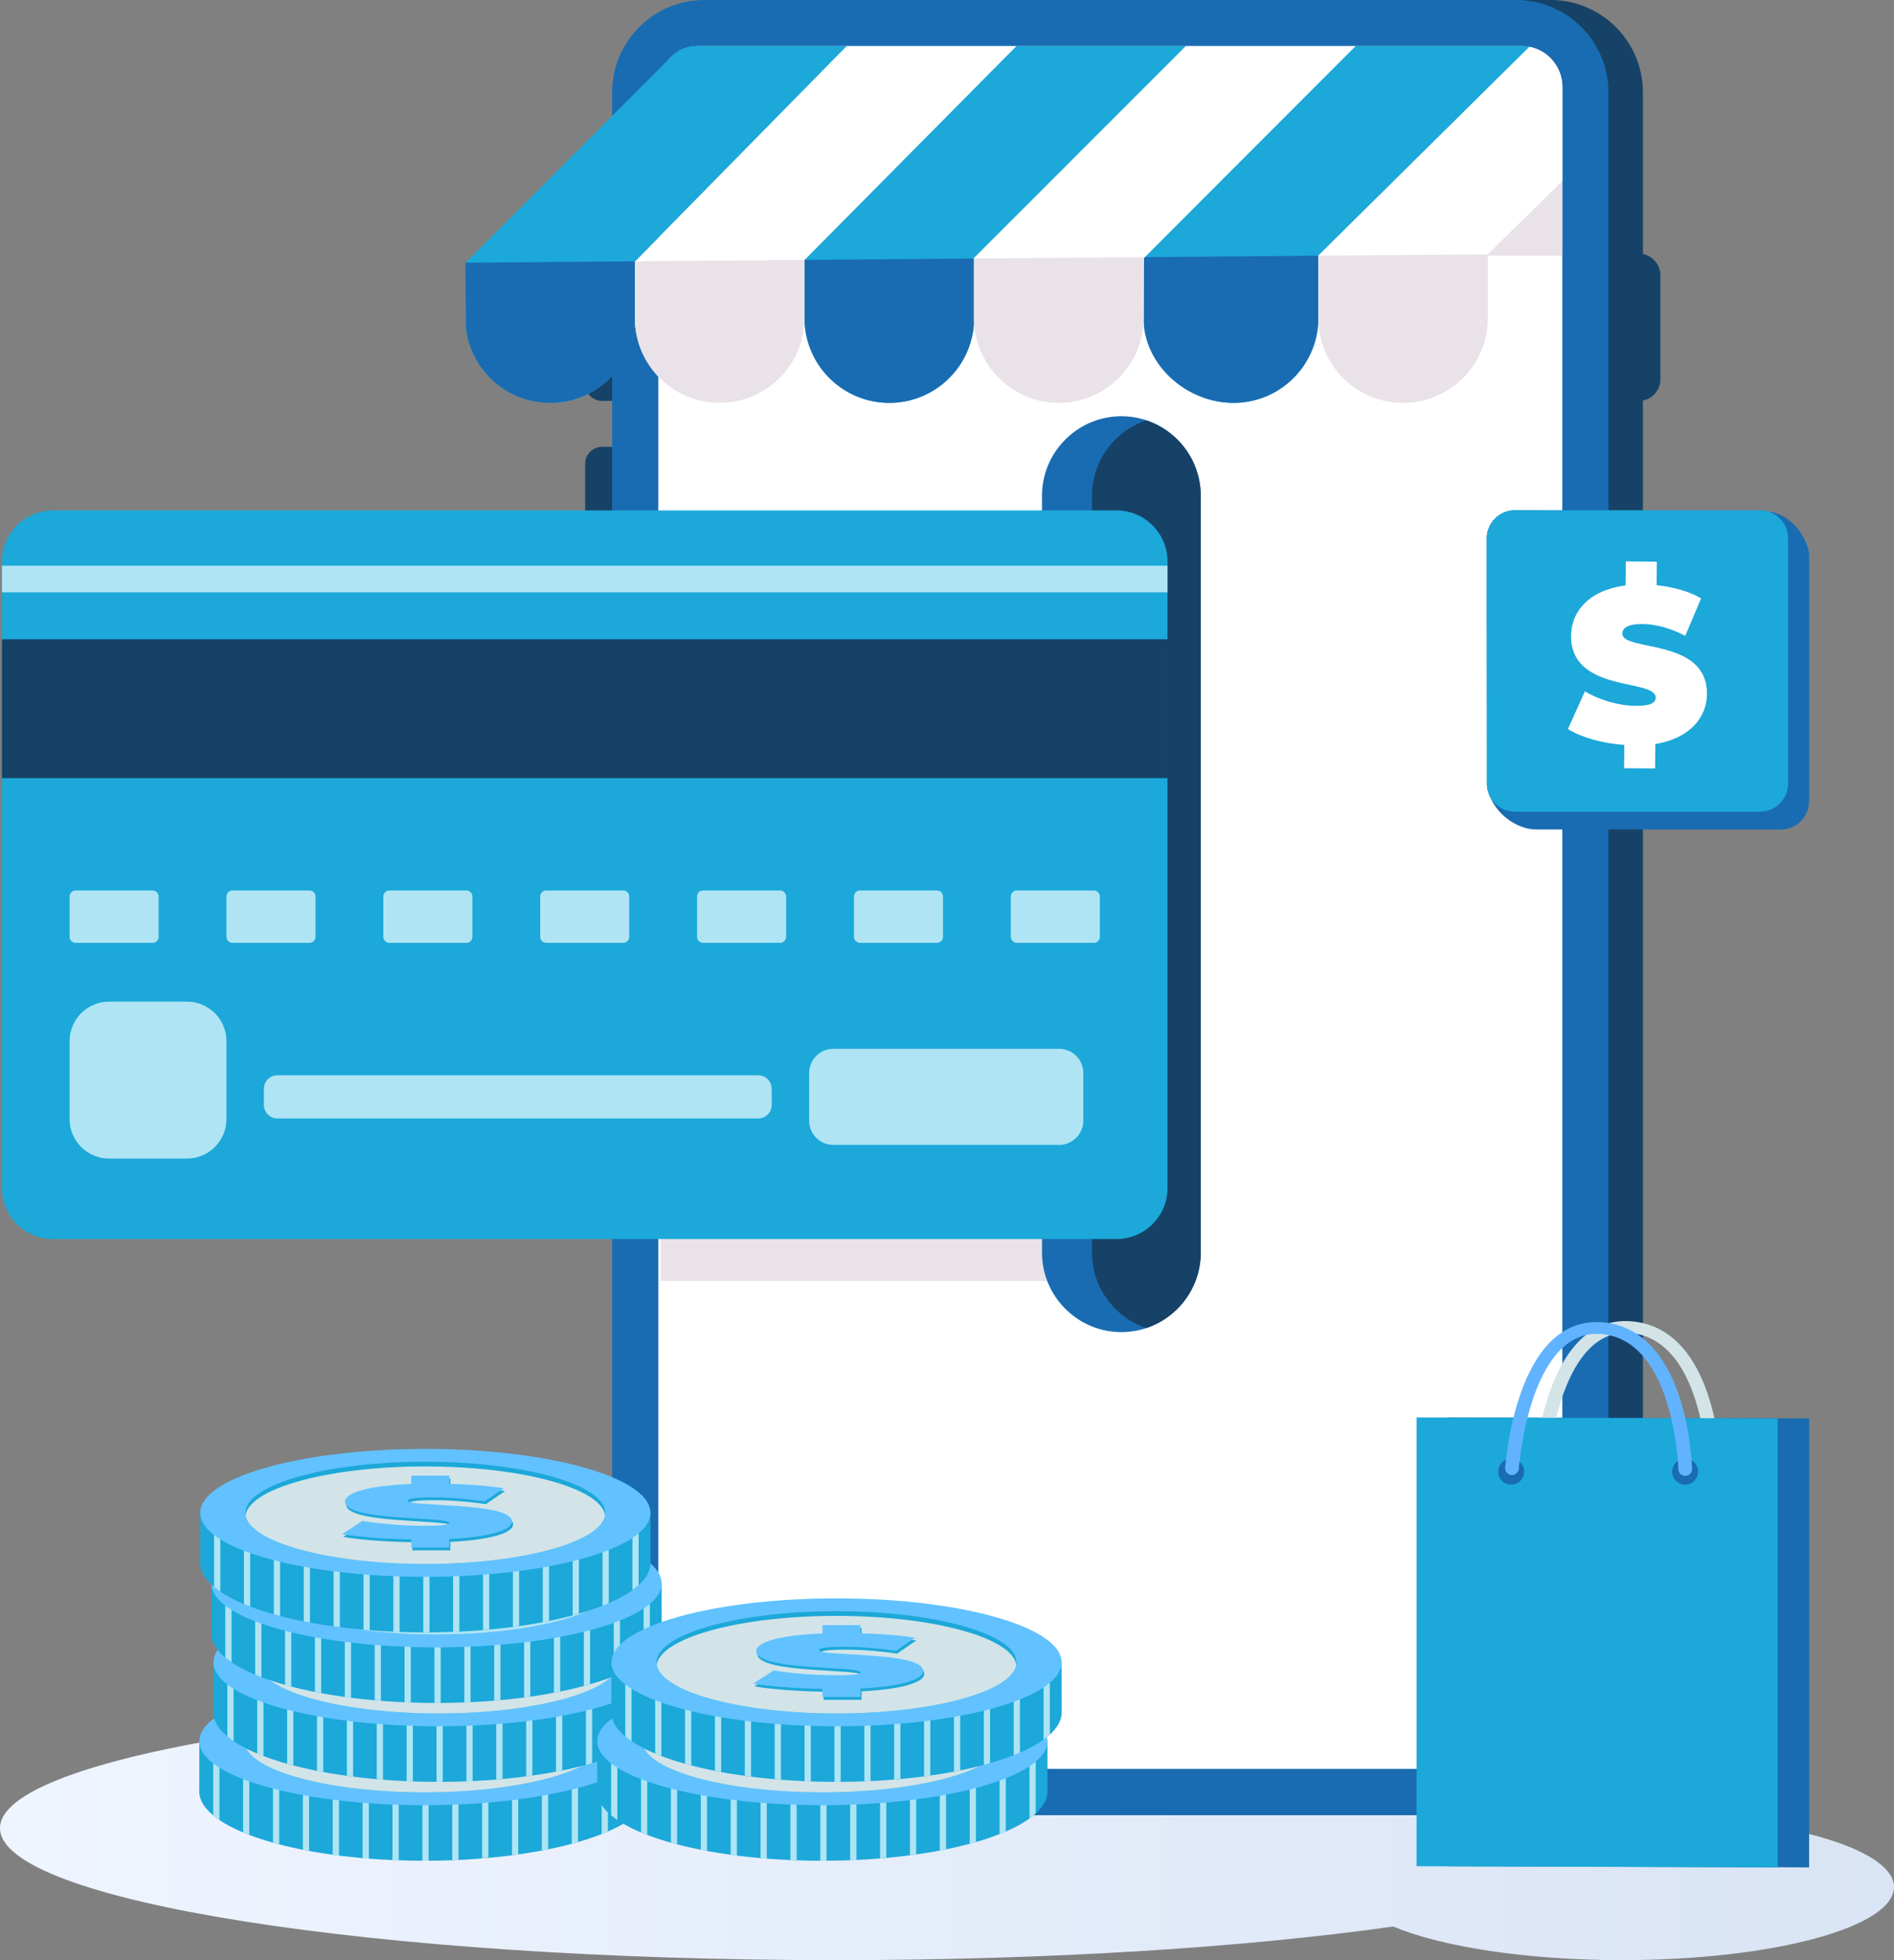 <svg version="1.1" id="Layer_1" xmlns="http://www.w3.org/2000/svg" xmlns:xlink="http://www.w3.org/1999/xlink" x="0px" y="0px" width="290px" height="300px" viewBox="0 0 290 300" enable-background="new 0 0 290 300" xml:space="preserve"><rect x="0" y="0" width="290" height="300" fill="#808080" stroke="none"/><linearGradient id="a" x1="0" x2="290" y1="279.797" y2="279.797" gradientUnits="userSpaceOnUse"><stop offset="0" style="stop-color:#eff5ff"/><stop offset=".002" style="stop-color:#eff5ff"/><stop offset="1" style="stop-color:#d9e4f4"/></linearGradient><path fill="url(#a)" d="M255.381 277.782c-6.409-10.211-60.988-18.185-127.374-18.185C57.311 259.598 0 268.64 0 279.797c0 11.158 57.311 20.2 128.007 20.2 32.775 0 62.669-1.945 85.313-5.143 7.409 3.092 20.325 5.143 35.031 5.143 23.002 0 41.648-5.01 41.648-11.187.001-5.537-14.966-10.129-34.618-11.028z"/><path fill="#164267" d="M251.554 14.157v249.478c0 7.82-6.338 14.156-14.158 14.156H113.161a14.11 14.11 0 0 1-10.047-4.182 14.12 14.12 0 0 1-4.11-9.975V14.157C99.003 6.337 105.34 0 113.161 0h124.234c2.312 0 4.494.552 6.422 1.536 4.593 2.341 7.737 7.113 7.737 12.621"/><path fill="#196CB2" d="M246.279 14.157v249.478c0 7.82-6.337 14.156-14.157 14.156H107.887a14.114 14.114 0 0 1-10.048-4.182 14.12 14.12 0 0 1-4.11-9.975V14.157C93.729 6.337 100.066 0 107.887 0h124.235c2.312 0 4.493.552 6.422 1.536a14.153 14.153 0 0 1 7.735 12.621"/><path fill="#164267" d="M248.964 61.356h1.96a3.309 3.309 0 0 0 3.309-3.309V42.134a3.308 3.308 0 0 0-3.309-3.309h-1.96v22.531zM93.729 61.356h-1.535a2.592 2.592 0 0 1-2.593-2.592V41.417a2.593 2.593 0 0 1 2.593-2.592h1.535v22.531zM93.729 90.915h-1.535a2.593 2.593 0 0 1-2.593-2.592V70.976a2.593 2.593 0 0 1 2.593-2.592h1.535v22.531z"/><path fill="#FFF" d="M239.215 13.298v251.188a6.234 6.234 0 0 1-6.237 6.238H107.03a6.24 6.24 0 0 1-5.743-3.795 6.253 6.253 0 0 1-.495-2.443V13.298a6.239 6.239 0 0 1 6.237-6.237h125.947c.409 0 .81.04 1.194.114.437.083.856.213 1.256.384a6.271 6.271 0 0 1 3.789 5.739"/><path fill="#E9E2E8" d="M101.189 84.544h63.017v111.503h-63.017z"/><path fill="#196CB2" d="M183.85 75.861v115.864c0 5.352-3.498 9.92-8.324 11.531a12.077 12.077 0 0 1-3.828.623c-6.685 0-12.152-5.469-12.152-12.154V75.861c0-6.685 5.467-12.152 12.152-12.152 1.336 0 2.623.219 3.828.623a12.186 12.186 0 0 1 4.756 2.946 12.117 12.117 0 0 1 3.568 8.583"/><path fill="#164267" d="M183.85 75.861v115.864c0 5.352-3.498 9.92-8.324 11.531-4.824-1.611-8.323-6.18-8.323-11.531V75.861c0-5.35 3.499-9.919 8.323-11.53a12.186 12.186 0 0 1 4.756 2.946 12.122 12.122 0 0 1 3.568 8.584"/><path fill="#E9E2E8" d="M239.215 13.298v25.833H100.793V13.298a6.239 6.239 0 0 1 6.237-6.237h125.947c.409 0 .81.04 1.194.114.437.083.856.213 1.256.384a6.271 6.271 0 0 1 3.788 5.739"/><path fill="#1CA8D9" d="m97.256 39.993-.042.045.007 8.637c0 3.586-1.453 6.831-3.803 9.179a12.933 12.933 0 0 1-9.179 3.803c-6.678 0-12.181-5.046-12.9-11.531a12.65 12.65 0 0 1-.081-1.451v-8.466l31.694-31.694a4.958 4.958 0 0 1 3.508-1.454h23.19L97.256 39.993z"/><path fill="#196CB2" d="m97.213 40.038.009 8.637c0 3.586-1.453 6.831-3.803 9.179a12.932 12.932 0 0 1-9.179 3.804c-6.679 0-12.183-5.045-12.9-11.531l-.083-9.918 25.998-.216-.042.045z"/><path fill="#1CA8D9" d="M181.578 7.061 149.149 39.49v9.185c0 3.585-1.453 6.83-3.803 9.178a12.93 12.93 0 0 1-9.179 3.804c-7.169 0-12.982-5.813-12.982-12.982l-.008-8.896L155.606 7.06h25.972z"/><path fill="#196CB2" d="M149.148 39.566v9.109c0 3.586-1.453 6.831-3.803 9.179a12.93 12.93 0 0 1-9.179 3.804c-7.168 0-12.981-5.812-12.981-12.982l-.009-8.895 25.972-.215z"/><path fill="#1CA8D9" d="m201.85 39.131.009 9.544a12.93 12.93 0 0 1-3.804 9.179 12.937 12.937 0 0 1-9.178 3.804c-7.17 0-13.773-5.813-13.773-12.982l.057-9.185.139-.14 32.234-32.29h26.754l-32.438 32.07z"/><path fill="#196CB2" d="M201.858 48.675a12.93 12.93 0 0 1-3.804 9.179 12.933 12.933 0 0 1-9.178 3.804c-7.17 0-13.773-5.812-13.773-12.982l.057-9.184.139-.14 26.551-.22.008 9.543z"/><path fill="#FFF" d="M227.811 38.916v.001l.003 9.757c0 3.587-1.452 6.832-3.804 9.179a12.93 12.93 0 0 1-9.179 3.803c-7.168 0-12.982-5.812-12.982-12.982v-9.543l32.323-31.957a6.07 6.07 0 0 1 1.256.383 6.273 6.273 0 0 1 3.787 5.741v14.416l-11.404 11.202z"/><path fill="#E9E2E8" d="M227.813 48.675c0 3.586-1.453 6.831-3.803 9.179a12.938 12.938 0 0 1-9.18 3.804c-7.168 0-12.981-5.812-12.981-12.982v-9.544l25.962-.214.002 9.757z"/><path fill="#FFF" d="M155.605 7.061 123.177 39.78v8.896c0 3.585-1.453 6.83-3.803 9.178a12.93 12.93 0 0 1-9.179 3.804c-7.169 0-12.982-5.813-12.982-12.982v-8.637l.044-.045L129.65 7.061h25.955z"/><path fill="#E9E2E8" d="M123.176 39.78v8.895a12.93 12.93 0 0 1-3.803 9.179 12.93 12.93 0 0 1-9.178 3.804c-7.169 0-12.981-5.812-12.981-12.982V40.04l.042-.044 25.92-.216z"/><path fill="#FFF" d="m207.533 7.061-32.43 32.429v9.185c0 3.585-1.453 6.83-3.803 9.178a12.928 12.928 0 0 1-9.179 3.804c-7.168 0-12.981-5.813-12.981-12.982V39.49l32.438-32.429h25.955z"/><path fill="#E9E2E8" d="m175.244 39.351-.141.14v9.184c0 3.586-1.453 6.831-3.803 9.179a12.93 12.93 0 0 1-9.179 3.804c-7.169 0-12.981-5.813-12.981-12.982v-9.109l26.104-.216z"/><path fill="#1CA8D9" d="M178.764 85.932v95.892c0 4.311-3.5 7.807-7.811 7.807H8.106a7.793 7.793 0 0 1-5.087-1.885 7.793 7.793 0 0 1-2.721-5.922V85.932a7.808 7.808 0 0 1 7.808-7.808h162.847c4.311.001 7.811 3.497 7.811 7.808"/><path fill="#164267" d="M.298 97.842h178.465v21.254H.298z"/><path fill="#AFE4F4" d="M162.161 175.225h-34.56a3.708 3.708 0 0 1-3.709-3.709v-7.287a3.708 3.708 0 0 1 3.709-3.709h34.56a3.709 3.709 0 0 1 3.709 3.709v7.287a3.71 3.71 0 0 1-3.709 3.709M23.355 144.305H11.591a.935.935 0 0 1-.936-.936v-6.148c0-.518.419-.936.936-.936h11.764c.517 0 .936.418.936.936v6.148a.935.935 0 0 1-.936.936M47.375 144.305H35.61a.935.935 0 0 1-.936-.936v-6.148c0-.518.419-.936.936-.936h11.764c.517 0 .936.418.936.936v6.148a.935.935 0 0 1-.935.936M71.394 144.305H59.629a.935.935 0 0 1-.936-.936v-6.148c0-.518.419-.936.936-.936h11.764c.517 0 .936.418.936.936v6.148a.935.935 0 0 1-.935.936M95.413 144.305H83.648a.935.935 0 0 1-.936-.936v-6.148c0-.518.419-.936.936-.936h11.765c.517 0 .935.418.935.936v6.148a.934.934 0 0 1-.935.936M119.432 144.305h-11.765a.936.936 0 0 1-.936-.936v-6.148c0-.518.419-.936.936-.936h11.765c.517 0 .936.418.936.936v6.148a.937.937 0 0 1-.936.936M143.451 144.305h-11.765a.935.935 0 0 1-.935-.936v-6.148c0-.518.419-.936.935-.936h11.765c.517 0 .936.418.936.936v6.148a.937.937 0 0 1-.936.936M167.47 144.305h-11.764a.935.935 0 0 1-.936-.936v-6.148c0-.518.419-.936.936-.936h11.764c.517 0 .936.418.936.936v6.148c0 .518-.42.936-.936.936M.298 86.581h178.465v4.074H.298zM28.617 177.318H16.713a6.059 6.059 0 0 1-6.058-6.057v-11.904a6.057 6.057 0 0 1 6.058-6.057h11.903a6.057 6.057 0 0 1 6.058 6.057v11.904a6.057 6.057 0 0 1-6.057 6.057M116.083 171.182H42.482a2.079 2.079 0 0 1-2.077-2.078v-2.463c0-1.146.93-2.076 2.077-2.076h73.602c1.147 0 2.078.93 2.078 2.076v2.463a2.08 2.08 0 0 1-2.079 2.078"/><path fill="#1CA8D9" d="M99.463 274.037v.096c0 1.197-.637 2.346-1.812 3.418-.288.262-.607.52-.956.771-.979.705-2.194 1.371-3.62 1.988-.309.135-.627.264-.955.393a39.962 39.962 0 0 1-3.62 1.219c-.313.09-.631.18-.956.266a61.871 61.871 0 0 1-4.577 1.036 82.373 82.373 0 0 1-4.575.727 92.955 92.955 0 0 1-4.576.48 97.726 97.726 0 0 1-4.575.273 115.715 115.715 0 0 1-4.259.08h-.315a116.24 116.24 0 0 1-4.576-.105 107.666 107.666 0 0 1-3.62-.22c-.32-.025-.638-.053-.955-.08a95.505 95.505 0 0 1-4.576-.514 85.453 85.453 0 0 1-3.618-.582 60.167 60.167 0 0 1-.956-.184 61.552 61.552 0 0 1-4.292-1.006c-.096-.025-.19-.053-.284-.078a48.841 48.841 0 0 1-1.509-.451 40.007 40.007 0 0 1-2.11-.732 41.343 41.343 0 0 1-.956-.383c-1.221-.512-2.298-1.059-3.21-1.633-.14-.09-.277-.178-.409-.27a11.758 11.758 0 0 1-.955-.715c-1.381-1.15-2.135-2.396-2.135-3.697 0-.09.004-.182.013-.271l.003-7.359 2.12-.004.955-.002 3.62-.006h.956l2.827-.008h.795l.956-.002 3.621-.004.956-.002 3.619-.006.956-.002 3.62-.006h.955l3.62-.006.955-.002 3.621-.004.955-.002 3.62-.006.956-.002 3.619-.006h.957l3.619-.006.956-.002 3.619-.004.956-.002 3.621-.006.956-.002h.235l3.384-.004.955-.002 3.62-.006h.956l1.799-.004.006 7.641z"/><path fill="#AFE4F4" d="M33.601 266.496v12.049a11.098 11.098 0 0 1-.956-.715v-11.332l.956-.002zM38.175 266.49v14.34a41.343 41.343 0 0 1-.956-.383V266.49h.956zM42.75 266.482v15.789l-.671-.178c-.095-.027-.189-.055-.284-.08v-15.529l.955-.002zM47.326 266.477v16.805c-.322-.059-.64-.121-.956-.184v-16.621h.956zM51.901 266.469v17.521c-.321-.041-.639-.084-.956-.127V266.47l.956-.001zM56.476 266.463v17.994c-.32-.025-.638-.053-.956-.08v-17.914h.956zM61.05 266.455v18.26c-.32-.01-.638-.023-.955-.037v-18.221l.955-.002zM65.626 266.449v18.332c-.211.002-.425.002-.639.002h-.316v-18.332l.955-.002zM70.202 266.441v18.221c-.317.016-.636.029-.956.041v-18.26l.956-.002zM74.776 266.436v17.912a72.35 72.35 0 0 1-.956.082v-17.994h.956zM79.351 266.428v17.391a111 111 0 0 1-.956.131v-17.52l.956-.002zM83.926 266.422v16.613c-.314.064-.633.127-.956.188v-16.799l.956-.002zM88.502 266.414v15.508c-.313.09-.631.18-.956.266v-15.771l.956-.003zM93.077 266.408v13.902c-.309.135-.627.264-.956.393V266.41l.956-.002z"/><path fill="#1CA8D9" d="M97.652 266.402v11.148c-.288.262-.607.52-.956.771v-11.92h.956z"/><path fill="#61C2FF" d="M99.456 266.492c0 5.406-15.429 9.789-34.466 9.789-2.602 0-5.135-.082-7.572-.238a100.288 100.288 0 0 1-8.668-.914 71.062 71.062 0 0 1-6.662-1.322 51.56 51.56 0 0 1-1.793-.486c-2.534-.738-4.66-1.592-6.273-2.527a13.337 13.337 0 0 1-.887-.559c-1.683-1.152-2.612-2.416-2.612-3.742 0-.121.008-.242.027-.363.669-5.238 15.832-9.426 34.44-9.426 4.578 0 8.948.254 12.945.715.771.09 1.53.184 2.272.289 3.248.455 6.204 1.051 8.774 1.758.565.156 1.113.316 1.641.484 1.877.592 3.502 1.25 4.83 1.961 1.368.73 2.418 1.518 3.099 2.346.498.605.796 1.23.879 1.873.019.12.026.241.026.362"/><path fill="#1CA8D9" d="M92.538 266.492c0 .119-.012.24-.027.359-.665 4.148-12.753 7.465-27.521 7.465-14.767 0-26.856-3.316-27.521-7.465a2.71 2.71 0 0 1-.027-.359c0-4.314 12.358-7.822 27.548-7.822 15.19 0 27.548 3.508 27.548 7.822"/><path fill="#D2E4E8" d="M92.511 266.852c-.665 4.148-12.753 7.465-27.521 7.465-.33 0-.657-.002-.983-.006a90.244 90.244 0 0 1-9.348-.564c-2.906-.336-5.566-.809-7.88-1.389a39.031 39.031 0 0 1-1.699-.463c-2.467-.734-4.443-1.604-5.762-2.566a6.767 6.767 0 0 1-.838-.707c-.569-.566-.911-1.16-1.012-1.77.666-4.148 12.754-7.465 27.521-7.465a94.126 94.126 0 0 1 8.118.345c3.548.312 6.792.822 9.57 1.484.6.143 1.181.293 1.739.451 2.164.611 3.975 1.324 5.33 2.111 1.323.768 2.215 1.604 2.591 2.486.085.193.143.39.174.588"/><path fill="#1CA8D9" d="M68.82 270.932v1.299h-5.814v-1.24c-4.124-.07-8.123-.387-10.597-.82l3.134-2.014c2.721.457 6.35.75 9.525.75 2.763 0 3.752-.164 3.752-.445 0-1.031-15.958-.199-15.958-3.256 0-1.324 3.381-2.436 10.144-2.705v-1.277h5.814v1.254c3.051.082 6.02.305 8.37.68l-2.927 2.002c-2.845-.41-5.525-.609-8.041-.609-2.845 0-3.752.234-3.752.516 0 .984 15.957.164 15.957 3.186 0 1.261-3.215 2.362-9.607 2.679"/><path fill="#61C2FF" d="M68.651 270.498v1.301h-5.814v-1.242c-4.123-.07-8.123-.385-10.597-.818l3.133-2.016c2.722.457 6.351.75 9.525.75 2.763 0 3.752-.164 3.752-.445 0-1.029-15.958-.199-15.958-3.256 0-1.322 3.381-2.434 10.143-2.705v-1.275h5.814v1.254c3.052.08 6.02.303 8.37.678l-2.927 2.002c-2.845-.408-5.525-.607-8.042-.607-2.845 0-3.752.232-3.752.514 0 .984 15.958.166 15.958 3.186.003 1.263-3.213 2.365-9.605 2.679"/><path fill="#1CA8D9" d="m101.629 261.963.001.098c0 1.193-.638 2.344-1.812 3.414-.288.264-.607.52-.957.771-.978.707-2.193 1.371-3.619 1.99-.309.133-.628.264-.955.393a39.962 39.962 0 0 1-3.62 1.219 60.477 60.477 0 0 1-4.577 1.114c-.314.062-.633.125-.956.186-1.162.221-2.371.42-3.619.596-.317.047-.635.088-.956.131a92.905 92.905 0 0 1-4.575.482 102.123 102.123 0 0 1-4.575.273c-1.189.043-2.395.07-3.619.078l-.64.002c-.105 0-.21 0-.315-.002a110.42 110.42 0 0 1-3.621-.066c-.32-.012-.638-.023-.956-.037a118.571 118.571 0 0 1-3.619-.222c-.32-.023-.639-.051-.955-.08a91.368 91.368 0 0 1-6.778-.846c-.479-.08-.951-.162-1.417-.248-.322-.061-.641-.121-.956-.184a63.395 63.395 0 0 1-4.292-1.006c-.096-.025-.19-.053-.284-.08a48.895 48.895 0 0 1-1.509-.449 40.064 40.064 0 0 1-2.111-.734 43.198 43.198 0 0 1-.955-.381c-1.221-.512-2.297-1.059-3.21-1.635a13.216 13.216 0 0 1-1.365-.983c-1.381-1.152-2.135-2.398-2.135-3.695 0-.092.004-.184.012-.275l.003-7.359 2.12-.002.955-.002 3.62-.006.955-.002 2.825-.004.795-.002h.956l3.621-.006h.956l3.618-.006.956-.002 3.62-.006h.955l3.62-.006.956-.002 3.621-.006h.956l3.619-.006h.956l3.619-.008h.956l3.619-.006.956-.002 3.619-.006h.956l3.621-.006.956-.002h.235l3.385-.006h.955l3.619-.006h.957l1.799-.004.01 7.639z"/><path fill="#AFE4F4" d="M35.767 254.422v12.049a10.084 10.084 0 0 1-.478-.34 10.473 10.473 0 0 1-.479-.375v-11.332l.957-.002zM40.341 254.414v14.34a33.93 33.93 0 0 1-.955-.381v-13.957l.955-.002zM44.917 254.408v15.789a46.3 46.3 0 0 1-.672-.18c-.095-.025-.189-.053-.283-.08v-15.529h.955zM49.492 254.402v16.805c-.322-.061-.64-.121-.956-.184v-16.621h.956zM54.067 254.395v17.52a67.052 67.052 0 0 1-.956-.127v-17.391l.956-.002zM58.642 254.389v17.992c-.32-.023-.638-.051-.955-.08v-17.912h.955zM63.217 254.381v18.26c-.32-.012-.638-.023-.956-.037v-18.221l.956-.002zM67.793 254.375v18.332l-.64.002c-.105 0-.211 0-.316-.002v-18.332h.956zM72.367 254.369v18.219c-.316.016-.636.029-.956.041v-18.26h.956zM76.942 254.361v17.912a70.92 70.92 0 0 1-.956.082v-17.994h.956zM81.517 254.354v17.389c-.315.047-.634.088-.956.131v-17.518l.956-.002zM86.092 254.348v16.613c-.314.062-.633.127-.956.186v-16.799h.956zM90.668 254.34v15.508c-.313.09-.631.18-.956.266v-15.771l.956-.003z"/><path fill="#1CA8D9" d="M95.243 254.334v13.902c-.309.133-.628.264-.955.393v-14.295h.955zM99.818 254.328v11.146c-.288.264-.606.52-.956.771v-11.918h.956z"/><path fill="#61C2FF" d="M101.622 254.418c0 5.404-15.429 9.789-34.466 9.789-2.602 0-5.135-.082-7.572-.238a100.304 100.304 0 0 1-8.668-.916 71.176 71.176 0 0 1-6.663-1.32 47.408 47.408 0 0 1-1.793-.488c-2.534-.738-4.661-1.59-6.273-2.525a13.083 13.083 0 0 1-.887-.559c-1.683-1.152-2.611-2.418-2.611-3.742 0-.121.008-.242.027-.363.669-5.238 15.833-9.426 34.44-9.426 4.578 0 8.948.254 12.944.713.772.09 1.53.188 2.273.291 3.247.453 6.205 1.049 8.774 1.758.566.156 1.113.316 1.641.482 1.877.594 3.502 1.252 4.83 1.961 1.368.732 2.418 1.52 3.099 2.348.498.604.797 1.23.878 1.873.02.12.027.241.027.362"/><path fill="#1CA8D9" d="M94.704 254.418c0 .121-.011.24-.027.359-.664 4.148-12.753 7.465-27.52 7.465-14.768 0-26.857-3.316-27.521-7.465a2.686 2.686 0 0 1-.027-.359c0-4.314 12.358-7.824 27.549-7.824 15.188 0 27.546 3.51 27.546 7.824"/><path fill="#D2E4E8" d="M94.677 254.777c-.664 4.148-12.753 7.465-27.521 7.465-.33 0-.657-.004-.984-.006a89.687 89.687 0 0 1-9.347-.566c-2.906-.334-5.567-.807-7.88-1.387a42.098 42.098 0 0 1-1.699-.463c-2.467-.734-4.443-1.604-5.762-2.566a6.61 6.61 0 0 1-.837-.707c-.569-.568-.911-1.16-1.012-1.77.666-4.148 12.754-7.467 27.521-7.467a95.845 95.845 0 0 1 8.118.347c3.548.311 6.792.82 9.57 1.484.6.143 1.18.293 1.738.451 2.164.611 3.975 1.324 5.331 2.111 1.323.768 2.215 1.604 2.591 2.484.084.196.142.391.173.59"/><defs><path id="b" d="M40.646 247.467h34.628v9.787H40.646z"/></defs><clipPath id="c"><use xlink:href="#b" overflow="visible"/></clipPath><path fill="#FFF" d="m75.274 247.658-33.791 9.596a6.61 6.61 0 0 1-.837-.707l31.972-9.08c.9.051 1.787.115 2.656.191" clip-path="url(#c)"/><path fill="#1CA8D9" d="M70.987 258.855v1.301h-5.814v-1.242c-4.123-.068-8.123-.387-10.597-.818l3.134-2.016c2.722.457 6.351.75 9.525.75 2.763 0 3.753-.164 3.753-.445 0-1.029-15.958-.199-15.958-3.254 0-1.324 3.381-2.438 10.143-2.705v-1.277h5.814v1.252c3.051.082 6.02.307 8.37.68l-2.928 2.004c-2.845-.41-5.524-.609-8.041-.609-2.846 0-3.752.234-3.752.514 0 .984 15.958.164 15.958 3.188 0 1.261-3.216 2.363-9.607 2.677"/><path fill="#61C2FF" d="M70.817 258.424v1.299h-5.813v-1.24c-4.124-.07-8.124-.387-10.598-.818l3.134-2.016c2.722.457 6.351.75 9.525.75 2.763 0 3.753-.164 3.753-.445 0-1.031-15.957-.199-15.957-3.256 0-1.322 3.381-2.436 10.144-2.705v-1.277h5.813v1.254c3.051.082 6.021.305 8.371.68l-2.927 2.002c-2.846-.408-5.526-.609-8.042-.609-2.845 0-3.751.234-3.751.516 0 .984 15.957.166 15.957 3.186-.002 1.261-3.218 2.362-9.609 2.679"/><path fill="#1CA8D9" d="m101.313 249.887.001.098c0 1.195-.638 2.344-1.812 3.416-.288.262-.607.52-.957.771-.978.705-2.194 1.371-3.619 1.99-.309.133-.628.266-.955.393a39.896 39.896 0 0 1-3.621 1.217c-.312.092-.63.18-.955.266-1.144.307-2.352.59-3.621.848a76.805 76.805 0 0 1-4.575.784c-.317.047-.635.088-.956.131a96.957 96.957 0 0 1-3.619.4c-.317.027-.635.057-.956.082a102.123 102.123 0 0 1-4.575.271c-1.189.047-2.395.072-3.62.08h-.954a105.07 105.07 0 0 1-4.577-.105c-.905-.039-1.799-.092-2.681-.15-.316-.023-.628-.045-.939-.07a95.286 95.286 0 0 1-5.531-.594 86.887 86.887 0 0 1-2.202-.334c-.479-.078-.951-.16-1.416-.248a60.167 60.167 0 0 1-.956-.184 63.196 63.196 0 0 1-4.292-1.004c-.096-.025-.19-.053-.284-.08a43.876 43.876 0 0 1-3.619-1.183 34.01 34.01 0 0 1-.956-.381c-1.221-.512-2.297-1.059-3.21-1.635a13.158 13.158 0 0 1-1.364-.985c-1.381-1.15-2.135-2.396-2.135-3.695 0-.092.004-.182.012-.273l.003-7.359 2.12-.002.955-.002 3.62-.006.956-.002 2.824-.004h.795l.956-.004 3.62-.004.956-.002 3.618-.006h.956l3.62-.006.955-.002 3.62-.004.956-.002 3.621-.006.955-.002 3.62-.004.956-.002 3.619-.006h.956l3.619-.006.956-.002 3.619-.006.956-.002 3.621-.004.955-.002h.236l3.385-.006h.955l3.619-.006.957-.002 1.799-.002.01 7.637z"/><path fill="#AFE4F4" d="M35.45 242.348v12.049a11.229 11.229 0 0 1-.955-.717v-11.33l.955-.002zM40.025 242.34v14.34a34.01 34.01 0 0 1-.956-.381v-13.957l.956-.002zM44.6 242.332v15.791c-.226-.059-.45-.119-.672-.18-.095-.025-.189-.053-.283-.08v-15.527l.955-.004zM49.176 242.326v16.805c-.322-.059-.64-.121-.956-.184v-16.619l.956-.002zM53.751 242.32v17.52a67.052 67.052 0 0 1-.956-.127V242.32h.956zM58.326 242.312v17.994c-.32-.025-.638-.053-.955-.08v-17.912l.955-.002zM62.901 242.307v18.258c-.32-.01-.638-.023-.956-.037v-18.219l.956-.002zM67.477 242.299v18.334h-.954v-18.332l.954-.002zM72.051 242.293v18.221c-.316.014-.636.027-.956.039v-18.258l.956-.002zM76.626 242.287v17.912c-.316.027-.636.057-.956.082v-17.994h.956zM81.201 242.279v17.389c-.315.047-.634.088-.956.131v-17.518l.956-.002zM85.776 242.271v16.613c-.314.064-.633.127-.956.188v-16.799l.956-.002zM90.352 242.266v15.506c-.312.092-.63.18-.955.266v-15.77l.955-.002zM94.927 242.26v13.902c-.309.133-.628.264-.955.393V242.26h.955zM99.502 242.252V253.4c-.288.262-.606.52-.956.771v-11.918l.956-.001z"/><path fill="#61C2FF" d="M101.306 242.342c0 5.406-15.429 9.789-34.466 9.789-2.602 0-5.135-.082-7.572-.236a100.304 100.304 0 0 1-8.668-.916 71.087 71.087 0 0 1-6.662-1.32 47.408 47.408 0 0 1-1.793-.488c-2.534-.738-4.661-1.59-6.273-2.527a12.335 12.335 0 0 1-.887-.557c-1.683-1.154-2.611-2.418-2.611-3.744 0-.121.008-.242.027-.363.669-5.236 15.833-9.424 34.44-9.424 4.578 0 8.948.254 12.944.713.772.09 1.53.186 2.273.289 3.248.455 6.204 1.051 8.774 1.76.566.154 1.113.316 1.641.482 1.877.592 3.502 1.25 4.83 1.961 1.368.732 2.418 1.52 3.099 2.348.497.604.797 1.23.878 1.871.019.12.026.241.026.362"/><path fill="#1CA8D9" d="M94.388 242.342c0 .121-.011.242-.027.361-.665 4.146-12.753 7.463-27.521 7.463s-26.856-3.316-27.521-7.463a2.715 2.715 0 0 1-.027-.361c0-4.312 12.358-7.822 27.548-7.822 15.19 0 27.548 3.509 27.548 7.822"/><path fill="#AFE4F4" d="M94.361 242.703c-.666 4.146-12.753 7.463-27.521 7.463a89.687 89.687 0 0 1-10.331-.57c-2.906-.336-5.567-.807-7.88-1.389a39.031 39.031 0 0 1-1.699-.463c-2.467-.734-4.443-1.604-5.762-2.564-.319-.23-.6-.469-.837-.709-.57-.566-.911-1.158-1.012-1.768.666-4.148 12.754-7.467 27.521-7.467 1.869 0 3.694.053 5.462.154a87.2 87.2 0 0 1 2.656.193c3.547.311 6.792.82 9.57 1.482.6.145 1.18.295 1.738.453 2.164.609 3.974 1.324 5.331 2.111 1.323.768 2.215 1.604 2.59 2.484.085.196.143.391.174.59"/><defs><path id="d" d="M40.33 235.391h34.628v9.789H40.33z"/></defs><clipPath id="e"><use xlink:href="#d" overflow="visible"/></clipPath><path fill="#FFF" d="m74.958 235.584-33.791 9.596c-.319-.23-.6-.469-.837-.709l31.972-9.08c.899.052 1.787.115 2.656.193" clip-path="url(#e)"/><defs><path id="f" d="M46.929 237.066h39.337v11.141H46.929z"/></defs><clipPath id="g"><use xlink:href="#f" overflow="visible"/></clipPath><path fill="#FFF" d="m86.266 237.52-37.637 10.688a38.697 38.697 0 0 1-1.7-.463l37.6-10.678c.599.144 1.18.294 1.737.453" clip-path="url(#g)"/><path fill="#1CA8D9" d="M70.671 246.781v1.301h-5.814v-1.242c-4.124-.07-8.123-.387-10.597-.82l3.134-2.014c2.722.457 6.351.75 9.525.75 2.763 0 3.753-.164 3.753-.445 0-1.031-15.958-.199-15.958-3.256 0-1.322 3.381-2.436 10.143-2.705v-1.277h5.814v1.254c3.051.082 6.02.305 8.37.68l-2.927 2.002c-2.845-.41-5.525-.609-8.041-.609-2.846 0-3.752.234-3.752.518 0 .982 15.958.162 15.958 3.184-.001 1.263-3.217 2.363-9.608 2.679"/><path fill="#61C2FF" d="M70.501 246.35v1.299h-5.813v-1.24c-4.125-.07-8.124-.387-10.598-.82l3.134-2.014c2.722.457 6.351.748 9.525.748 2.763 0 3.752-.164 3.752-.445 0-1.029-15.957-.197-15.957-3.254 0-1.324 3.38-2.436 10.144-2.705v-1.277h5.813v1.254c3.052.082 6.021.305 8.371.68l-2.927 2.002c-2.846-.41-5.525-.609-8.042-.609-2.845 0-3.752.234-3.752.516 0 .982 15.958.164 15.958 3.184 0 1.263-3.216 2.364-9.608 2.681"/><path fill="#1CA8D9" d="m99.597 239.088.001.098c0 1.193-.638 2.344-1.812 3.414-.287.264-.606.521-.955.773-.979.705-2.194 1.371-3.62 1.988-.309.133-.627.266-.955.395-1.105.434-2.315.84-3.62 1.217a58.828 58.828 0 0 1-4.576 1.112c-.314.066-.633.129-.955.189a82.373 82.373 0 0 1-4.575.727 97.012 97.012 0 0 1-4.575.482 102.174 102.174 0 0 1-4.575.271c-1.189.045-2.395.072-3.619.078-.212.002-.427.002-.64.002h-.315a110.373 110.373 0 0 1-3.621-.068c-.32-.012-.638-.023-.956-.037-.905-.041-1.799-.092-2.681-.152-.316-.021-.628-.045-.939-.068-.32-.025-.639-.053-.955-.08a95.505 95.505 0 0 1-3.62-.387 46.895 46.895 0 0 1-.956-.129 78.695 78.695 0 0 1-4.574-.764 61.514 61.514 0 0 1-4.576-1.084 43.876 43.876 0 0 1-3.619-1.183 39.52 39.52 0 0 1-.955-.383c-1.222-.512-2.298-1.057-3.21-1.635-.14-.088-.278-.176-.41-.268a11.713 11.713 0 0 1-.955-.715c-1.381-1.15-2.135-2.396-2.135-3.695 0-.092.004-.184.013-.275l.002-7.357 2.12-.004.955-.002 3.62-.004.955-.004 2.824-.002.795-.002.956-.002 3.62-.006h.956l3.618-.006.956-.002 3.62-.006h.955l3.62-.006.956-.002 3.621-.004.956-.002 3.619-.006h.956l3.619-.006.956-.002 3.619-.006.956-.002 3.619-.004.955-.002 3.621-.004.955-.004h.235l3.385-.004.955-.002 3.62-.006h.955l1.8-.002.01 7.638z"/><path fill="#AFE4F4" d="M33.735 231.547v12.049a11.758 11.758 0 0 1-.956-.715v-11.332l.956-.002zM38.31 231.539v14.342a41.343 41.343 0 0 1-.956-.383v-13.955l.956-.004zM42.885 231.533v15.789a46.3 46.3 0 0 1-.956-.258v-15.529l.956-.002zM47.46 231.527v16.805c-.322-.059-.64-.121-.956-.184v-16.621h.956zM52.035 231.52v17.521a46.895 46.895 0 0 1-.956-.129v-17.391l.956-.001zM56.61 231.514v17.994c-.32-.025-.638-.053-.955-.08v-17.914h.955zM61.185 231.506v18.26c-.32-.012-.638-.023-.956-.037v-18.221l.956-.002zM65.761 231.5v18.332c-.213.002-.427.002-.639.002h-.316v-18.332l.955-.002zM70.335 231.494v18.219c-.316.016-.635.029-.956.041v-18.26h.956zM74.911 231.486v17.912c-.318.031-.635.057-.956.084v-17.994l.956-.002zM79.485 231.479v17.391c-.315.045-.634.088-.956.131v-17.52l.956-.002zM84.06 231.473v16.611c-.314.066-.633.129-.955.189v-16.799l.955-.001zM88.636 231.465v15.508c-.313.09-.631.18-.955.266v-15.77l.955-.004zM93.211 231.459v13.902c-.309.133-.628.266-.956.395v-14.295l.956-.002zM97.786 231.453V242.6c-.287.264-.606.521-.955.773v-11.92h.955z"/><path fill="#61C2FF" d="M99.59 231.543c0 5.406-15.429 9.789-34.466 9.789-2.602 0-5.135-.082-7.572-.238a99.546 99.546 0 0 1-8.668-.914 70.424 70.424 0 0 1-6.662-1.322 51.56 51.56 0 0 1-1.793-.486c-2.534-.738-4.66-1.592-6.273-2.527a13.336 13.336 0 0 1-.887-.557c-1.683-1.154-2.611-2.418-2.611-3.744 0-.121.008-.242.027-.363.669-5.238 15.833-9.426 34.44-9.426 4.578 0 8.949.254 12.944.715.772.088 1.53.186 2.273.289 3.248.455 6.204 1.049 8.774 1.758.566.156 1.113.316 1.641.484 1.877.592 3.502 1.25 4.83 1.959 1.368.732 2.419 1.521 3.099 2.348.497.605.797 1.23.879 1.873.018.12.025.241.025.362"/><path fill="#1CA8D9" d="M92.672 231.543c0 .121-.011.24-.027.359-.666 4.148-12.753 7.465-27.521 7.465s-26.857-3.316-27.521-7.465a2.686 2.686 0 0 1-.027-.359c0-4.314 12.358-7.824 27.549-7.824 15.189 0 27.547 3.51 27.547 7.824"/><path fill="#D2E4E8" d="M92.645 231.902c-.666 4.148-12.753 7.465-27.521 7.465-.33 0-.657-.002-.983-.006a89.69 89.69 0 0 1-9.348-.566c-2.906-.334-5.567-.805-7.88-1.387a42.098 42.098 0 0 1-1.699-.463c-2.467-.734-4.443-1.604-5.762-2.566a6.68 6.68 0 0 1-.837-.707c-.57-.566-.911-1.16-1.012-1.77.666-4.148 12.753-7.465 27.521-7.465 1.869 0 3.694.053 5.463.154a87.2 87.2 0 0 1 2.656.193c3.547.311 6.792.82 9.57 1.482.6.143 1.18.293 1.738.451 2.164.613 3.974 1.324 5.331 2.111 1.323.768 2.215 1.604 2.59 2.484.085.196.142.393.173.59"/><path fill="#1CA8D9" d="M68.955 235.982v1.299h-5.813v-1.24c-4.125-.07-8.124-.387-10.598-.82l3.134-2.014c2.722.457 6.351.75 9.525.75 2.763 0 3.753-.164 3.753-.447 0-1.029-15.958-.197-15.958-3.254 0-1.322 3.381-2.436 10.144-2.705v-1.277h5.813v1.254c3.051.082 6.02.305 8.37.68l-2.927 2.002c-2.845-.41-5.525-.609-8.041-.609-2.845 0-3.752.234-3.752.516 0 .982 15.958.164 15.958 3.186-.001 1.261-3.217 2.363-9.608 2.679"/><path fill="#61C2FF" d="M68.786 235.549v1.301h-5.814v-1.242c-4.123-.07-8.123-.387-10.597-.818l3.134-2.016c2.722.457 6.35.75 9.525.75 2.763 0 3.752-.164 3.752-.445 0-1.029-15.957-.199-15.957-3.256 0-1.322 3.381-2.436 10.143-2.705v-1.275h5.814v1.254c3.052.082 6.02.305 8.371.678l-2.928 2.004c-2.845-.41-5.525-.609-8.041-.609-2.846 0-3.752.234-3.752.516 0 .982 15.958.164 15.958 3.184-.001 1.263-3.217 2.364-9.608 2.679"/><path fill="#1CA8D9" d="M160.392 274.037v.096c0 1.197-.637 2.346-1.812 3.418-.287.262-.606.52-.956.771-.978.705-2.194 1.371-3.619 1.988-.309.135-.627.264-.955.393a39.752 39.752 0 0 1-3.62 1.219c-.313.09-.63.18-.955.266a62.1 62.1 0 0 1-4.577 1.036 82.177 82.177 0 0 1-4.576.727 92.529 92.529 0 0 1-4.575.48 97.866 97.866 0 0 1-4.576.273 115.717 115.717 0 0 1-4.258.08h-.316a116.357 116.357 0 0 1-4.576-.105 107.748 107.748 0 0 1-3.62-.22c-.32-.025-.638-.053-.956-.08a95.67 95.67 0 0 1-3.619-.387c-.322-.041-.639-.084-.956-.127a86.972 86.972 0 0 1-3.62-.582c-.321-.059-.64-.121-.956-.184a61.921 61.921 0 0 1-4.291-1.006c-.097-.025-.19-.053-.284-.078a48.029 48.029 0 0 1-1.509-.451 40.692 40.692 0 0 1-2.111-.732 41.24 41.24 0 0 1-.955-.383c-1.221-.512-2.297-1.059-3.21-1.633-.14-.09-.277-.178-.409-.27a11.758 11.758 0 0 1-.956-.715c-1.381-1.15-2.134-2.396-2.134-3.697 0-.09.004-.182.012-.271l.003-7.359 2.119-.004.956-.002 3.62-.006h.955l2.825-.006h.795l.955-.002 3.621-.004.956-.002 3.619-.006.956-.002 3.619-.006h.956l3.62-.006.955-.002 3.621-.004.956-.002 3.619-.006.957-.002 3.619-.006h.956l3.619-.006.956-.002 3.62-.004.955-.002 3.622-.006.955-.002h.236l3.384-.004.955-.002 3.619-.006h.956l1.799-.004.011 7.639z"/><path fill="#AFE4F4" d="M94.529 266.496v12.049a11.758 11.758 0 0 1-.957-.715v-11.332l.957-.002zM99.104 266.49v14.34a41.343 41.343 0 0 1-.956-.383V266.49h.956zM103.679 266.482v15.789l-.672-.178c-.095-.027-.188-.055-.283-.08v-15.529l.955-.002zM108.255 266.477v16.805c-.321-.059-.64-.121-.956-.184v-16.621h.956zM112.83 266.469v17.521c-.321-.041-.639-.084-.956-.127V266.47l.956-.001zM117.404 266.463v17.994c-.32-.025-.638-.053-.956-.08v-17.914h.956zM121.979 266.455v18.26a74.18 74.18 0 0 1-.956-.037v-18.221l.956-.002zM126.555 266.449v18.332c-.212.002-.426.002-.639.002h-.317v-18.332l.956-.002zM131.13 266.441v18.221c-.318.016-.636.029-.956.041v-18.26l.956-.002zM135.705 266.436v17.912c-.317.029-.636.057-.955.082v-17.994h.955zM140.28 266.428v17.391c-.315.045-.634.088-.956.131v-17.52l.956-.002zM144.854 266.422v16.613c-.314.064-.633.127-.956.188v-16.799l.956-.002zM149.431 266.414v15.508c-.313.09-.631.18-.956.266v-15.771l.956-.003zM154.005 266.408v13.902a27.88 27.88 0 0 1-.956.393V266.41l.956-.002zM158.581 266.402v11.148c-.288.262-.606.52-.956.771v-11.92h.956z"/><path fill="#61C2FF" d="M160.385 266.492c0 5.406-15.429 9.789-34.466 9.789-2.602 0-5.135-.082-7.572-.238a100.288 100.288 0 0 1-8.668-.914 71.062 71.062 0 0 1-6.662-1.322 51.56 51.56 0 0 1-1.793-.486c-2.534-.738-4.66-1.592-6.273-2.527a13.337 13.337 0 0 1-.887-.559c-1.683-1.152-2.611-2.416-2.611-3.742 0-.121.007-.242.027-.363.669-5.238 15.832-9.426 34.44-9.426 4.578 0 8.948.254 12.944.715.772.09 1.53.184 2.273.289 3.247.455 6.204 1.051 8.774 1.758.565.156 1.113.316 1.641.484 1.877.592 3.502 1.25 4.83 1.961 1.368.73 2.418 1.518 3.099 2.346.498.605.797 1.23.878 1.873.019.12.026.241.026.362"/><path fill="#1CA8D9" d="M153.466 266.492c0 .119-.011.24-.027.359-.664 4.148-12.753 7.465-27.52 7.465-14.768 0-26.857-3.316-27.521-7.465a2.71 2.71 0 0 1-.027-.359c0-4.314 12.358-7.822 27.549-7.822 15.188 0 27.546 3.508 27.546 7.822"/><path fill="#D2E4E8" d="M153.439 266.852c-.664 4.148-12.753 7.465-27.521 7.465-.33 0-.657-.002-.983-.006a90.244 90.244 0 0 1-9.348-.564c-2.906-.336-5.566-.809-7.88-1.389a39.031 39.031 0 0 1-1.699-.463c-2.467-.734-4.443-1.604-5.762-2.566-.319-.23-.6-.467-.838-.707-.569-.566-.911-1.16-1.012-1.77.666-4.148 12.754-7.465 27.521-7.465a94.126 94.126 0 0 1 8.118.345c3.548.312 6.792.822 9.57 1.484.6.143 1.181.293 1.739.451 2.164.611 3.975 1.324 5.331 2.111 1.323.768 2.215 1.604 2.591 2.486.085.193.143.39.173.588"/><path fill="#1CA8D9" d="M129.749 270.932v1.299h-5.814v-1.24c-4.124-.07-8.123-.387-10.597-.82l3.134-2.014c2.722.457 6.351.75 9.525.75 2.763 0 3.752-.164 3.752-.445 0-1.031-15.957-.199-15.957-3.256 0-1.324 3.38-2.436 10.143-2.705v-1.277h5.814v1.254c3.051.082 6.02.305 8.37.68l-2.927 2.002c-2.845-.41-5.525-.609-8.041-.609-2.845 0-3.752.234-3.752.516 0 .984 15.958.164 15.958 3.186-.001 1.261-3.216 2.362-9.608 2.679"/><path fill="#61C2FF" d="M129.58 270.498v1.301h-5.814v-1.242c-4.124-.07-8.123-.385-10.597-.818l3.134-2.016c2.722.457 6.35.75 9.525.75 2.763 0 3.752-.164 3.752-.445 0-1.029-15.958-.199-15.958-3.256 0-1.322 3.381-2.434 10.144-2.705v-1.275h5.814v1.254c3.052.08 6.02.303 8.37.678l-2.927 2.002c-2.845-.408-5.526-.607-8.041-.607-2.845 0-3.753.232-3.753.514 0 .984 15.958.166 15.958 3.186 0 1.263-3.215 2.365-9.607 2.679"/><path fill="#1CA8D9" d="m162.558 261.963.001.098c0 1.193-.638 2.344-1.812 3.414-.288.264-.607.52-.956.771-.979.707-2.194 1.371-3.62 1.99-.309.133-.627.264-.955.393a39.962 39.962 0 0 1-3.62 1.219c-.312.09-.631.18-.955.266-1.144.307-2.352.59-3.621.848-.314.062-.633.125-.955.186-1.162.221-2.371.42-3.619.596-.316.047-.635.088-.956.131a92.745 92.745 0 0 1-4.576.482 102.123 102.123 0 0 1-4.575.273c-1.189.043-2.396.07-3.619.078l-.64.002c-.104 0-.21 0-.315-.002-1.223-.002-2.43-.025-3.621-.066-.32-.012-.638-.023-.956-.037a118.571 118.571 0 0 1-3.62-.222c-.32-.023-.638-.051-.955-.08a91.57 91.57 0 0 1-6.777-.846 82.87 82.87 0 0 1-1.417-.248c-.322-.061-.641-.121-.956-.184a63.162 63.162 0 0 1-4.292-1.006c-.095-.025-.19-.053-.284-.08a48.895 48.895 0 0 1-1.509-.449 39.707 39.707 0 0 1-2.11-.734 39.599 39.599 0 0 1-.955-.381c-1.222-.512-2.298-1.059-3.21-1.635a14.53 14.53 0 0 1-.887-.608 9.919 9.919 0 0 1-.478-.375c-1.38-1.152-2.135-2.398-2.135-3.695 0-.092.004-.184.012-.275l.004-7.359 2.119-.002.955-.002 3.62-.006.955-.002 2.824-.004.795-.002h.956l3.62-.006h.956l3.619-.006.956-.002 3.62-.006h.955l3.62-.006.956-.002 3.621-.006h.956l3.619-.006h.956l3.619-.008h.956l3.62-.006.956-.002 3.619-.006h.955l3.621-.006.955-.002h.235l3.385-.006h.955l3.62-.006h.956l1.799-.004.01 7.639z"/><path fill="#AFE4F4" d="M96.695 254.422v12.049a9.561 9.561 0 0 1-.477-.34 9.952 9.952 0 0 1-.479-.375v-11.332l.956-.002zM101.27 254.414v14.34a32.76 32.76 0 0 1-.955-.381v-13.957l.955-.002zM105.845 254.408v15.789a46.3 46.3 0 0 1-.672-.18c-.095-.025-.189-.053-.283-.08v-15.529h.955zM110.421 254.402v16.805c-.321-.061-.64-.121-.956-.184v-16.621h.956zM114.996 254.395v17.52a67.052 67.052 0 0 1-.956-.127v-17.391l.956-.002zM119.571 254.389v17.992c-.32-.023-.639-.051-.956-.08v-17.912h.956zM124.146 254.381v18.26c-.32-.012-.638-.023-.956-.037v-18.221l.956-.002zM128.722 254.375v18.332l-.639.002c-.106 0-.212 0-.316-.002v-18.332h.955zM133.296 254.369v18.219c-.316.016-.635.029-.955.041v-18.26h.955zM137.871 254.361v17.912a70.92 70.92 0 0 1-.956.082v-17.994h.956zM142.446 254.354v17.389c-.316.047-.635.088-.956.131v-17.518l.956-.002zM147.021 254.348v16.613c-.314.062-.633.127-.955.186v-16.799h.955zM151.597 254.34v15.508c-.312.09-.631.18-.956.266v-15.771l.956-.003zM156.171 254.334v13.902c-.309.133-.627.264-.955.393v-14.295h.955zM160.747 254.328v11.146c-.288.264-.606.52-.956.771v-11.918h.956z"/><path fill="#61C2FF" d="M162.551 254.418c0 5.404-15.428 9.789-34.467 9.789-2.602 0-5.134-.082-7.571-.238a100.304 100.304 0 0 1-8.668-.916 71.087 71.087 0 0 1-6.662-1.32 47.408 47.408 0 0 1-1.793-.488c-2.534-.738-4.66-1.59-6.273-2.525a13.337 13.337 0 0 1-.887-.559c-1.683-1.152-2.611-2.418-2.611-3.742 0-.121.008-.242.027-.363.669-5.238 15.833-9.426 34.439-9.426 4.579 0 8.949.254 12.945.713.772.09 1.53.188 2.273.291 3.248.453 6.205 1.049 8.774 1.758.566.156 1.113.316 1.641.482 1.877.594 3.502 1.252 4.83 1.961 1.367.732 2.417 1.52 3.098 2.348.498.604.797 1.23.878 1.873.02.12.027.241.027.362"/><path fill="#1CA8D9" d="M155.633 254.418c0 .121-.012.24-.027.359-.665 4.148-12.753 7.465-27.521 7.465s-26.857-3.316-27.521-7.465a2.686 2.686 0 0 1-.027-.359c0-4.314 12.358-7.824 27.549-7.824 15.189 0 27.547 3.51 27.547 7.824"/><path fill="#D2E4E8" d="M155.605 254.777c-.664 4.148-12.753 7.465-27.521 7.465-.33 0-.658-.004-.985-.006a89.65 89.65 0 0 1-9.346-.566c-2.907-.334-5.567-.807-7.881-1.387a42.098 42.098 0 0 1-1.699-.463c-2.467-.734-4.443-1.604-5.762-2.566a6.61 6.61 0 0 1-.837-.707c-.57-.568-.911-1.16-1.012-1.77.666-4.148 12.753-7.467 27.521-7.467a95.908 95.908 0 0 1 8.118.347c3.548.311 6.792.82 9.57 1.484.6.143 1.18.293 1.738.451 2.164.611 3.975 1.324 5.331 2.111 1.323.768 2.215 1.604 2.59 2.484.087.196.145.391.175.59"/><path fill="#1CA8D9" d="M131.916 258.855v1.301h-5.813v-1.242c-4.125-.068-8.124-.387-10.598-.818l3.133-2.016c2.722.457 6.351.75 9.525.75 2.763 0 3.753-.164 3.753-.445 0-1.029-15.958-.199-15.958-3.254 0-1.324 3.381-2.438 10.144-2.705v-1.277h5.813v1.252c3.052.082 6.02.307 8.37.68l-2.927 2.004c-2.845-.41-5.525-.609-8.041-.609-2.845 0-3.752.234-3.752.514 0 .984 15.958.164 15.958 3.188-.001 1.261-3.216 2.363-9.607 2.677"/><path fill="#61C2FF" d="M131.746 258.424v1.299h-5.813v-1.24c-4.124-.07-8.124-.387-10.598-.818l3.134-2.016c2.722.457 6.351.75 9.525.75 2.763 0 3.753-.164 3.753-.445 0-1.031-15.957-.199-15.957-3.256 0-1.322 3.381-2.436 10.143-2.705v-1.277h5.813v1.254c3.051.082 6.021.305 8.371.68l-2.927 2.002c-2.846-.408-5.526-.609-8.042-.609-2.845 0-3.751.234-3.751.516 0 .984 15.958.166 15.958 3.186-.001 1.261-3.218 2.362-9.609 2.679"/><path fill="#196CB2" d="M277.002 85.133v37.494a4.329 4.329 0 0 1-4.325 4.324h-37.493c-2.147 0-5.511-1.512-7.021-4.977a2.926 2.926 0 0 1-.194-.443c-.072-.225-.146-.445-.221-.682 0-.031-.015-.046-.015-.075-.015-.014-.015-.014-.015-.028v-.074l-.074-29.583v-8.667a4.336 4.336 0 0 1 3.866-4.311c.148 0 .312-.014.458-.014l38.25.148c.178 0 .355.015.519.044h.014c3.852.43 6.251 4.564 6.251 6.844"/><path fill="#1CA8D9" d="M273.788 82.423v37.479a4.32 4.32 0 0 1-4.325 4.323h-37.494a4.327 4.327 0 0 1-3.807-2.251 2.743 2.743 0 0 1-.193-.443c-.073-.223-.147-.444-.222-.682 0-.029-.015-.045-.015-.075 0-.028-.015-.073-.015-.104a4.31 4.31 0 0 1-.074-.768V82.423a4.336 4.336 0 0 1 3.866-4.311c.148 0 .312-.015.459-.015h37.494c.444 0 .873.06 1.273.193h.014a4.312 4.312 0 0 1 3.039 4.133"/><path fill="#FFF" d="m253.453 113.877-.03 3.736-4.748-.037.028-3.568c-3.364-.23-6.624-1.165-8.634-2.427l2.605-5.771c2.213 1.33 5.169 2.197 7.762 2.218 2.256.018 3.068-.447 3.075-1.256.023-2.962-13.027-.678-12.956-9.466.032-3.804 2.819-6.982 8.347-7.71l.03-3.671 4.748.04-.03 3.601c2.49.257 4.91.916 6.819 2.009l-2.437 5.739c-2.314-1.199-4.498-1.788-6.553-1.806-2.323-.019-3.069.65-3.075 1.457-.023 2.829 13.027.577 12.956 9.264-.027 3.639-2.68 6.782-7.907 7.648"/><path fill="#196CB2" d="m277.002 217.084-55.294-.141v68.68l55.294.178z"/><path fill="#D2E4E8" d="M235.891 225.586a1.042 1.042 0 0 0 1.085-.943c.329-3.455 1.836-15.012 7.517-19.188 1.558-1.143 3.261-1.609 5.212-1.428 9.974.936 11.489 16.576 11.717 20.707.03.559.493.99 1.051.988a1.047 1.047 0 0 0 1.042-1.1c-.227-4.533-1.857-21.283-13.586-22.383-2.519-.238-4.806.385-6.796 1.85-6.318 4.645-7.896 16.633-8.239 20.354a1.043 1.043 0 0 0 .997 1.143"/><path fill="#1CA8D9" d="m272.192 217.084-55.294-.141v68.68l55.294.178z"/><path fill="#196CB2" d="M233.366 225.24a1.983 1.983 0 1 1-3.967.001 1.983 1.983 0 0 1 3.967-.001M260 225.24a1.984 1.984 0 1 1-3.969 0 1.984 1.984 0 0 1 3.969 0"/><path fill="#61B3FF" d="M231.462 225.744a1.045 1.045 0 0 0 1.085-.945c.329-3.453 1.836-15.01 7.518-19.186 1.557-1.145 3.259-1.611 5.211-1.43 9.975.938 11.491 16.58 11.716 20.711.031.557.493.988 1.051.986h.002a1.047 1.047 0 0 0 1.041-1.098c-.226-4.531-1.856-21.285-13.585-22.387-2.52-.236-4.807.387-6.797 1.85-6.318 4.646-7.896 16.633-8.239 20.355a1.043 1.043 0 0 0 .997 1.144"/></svg>